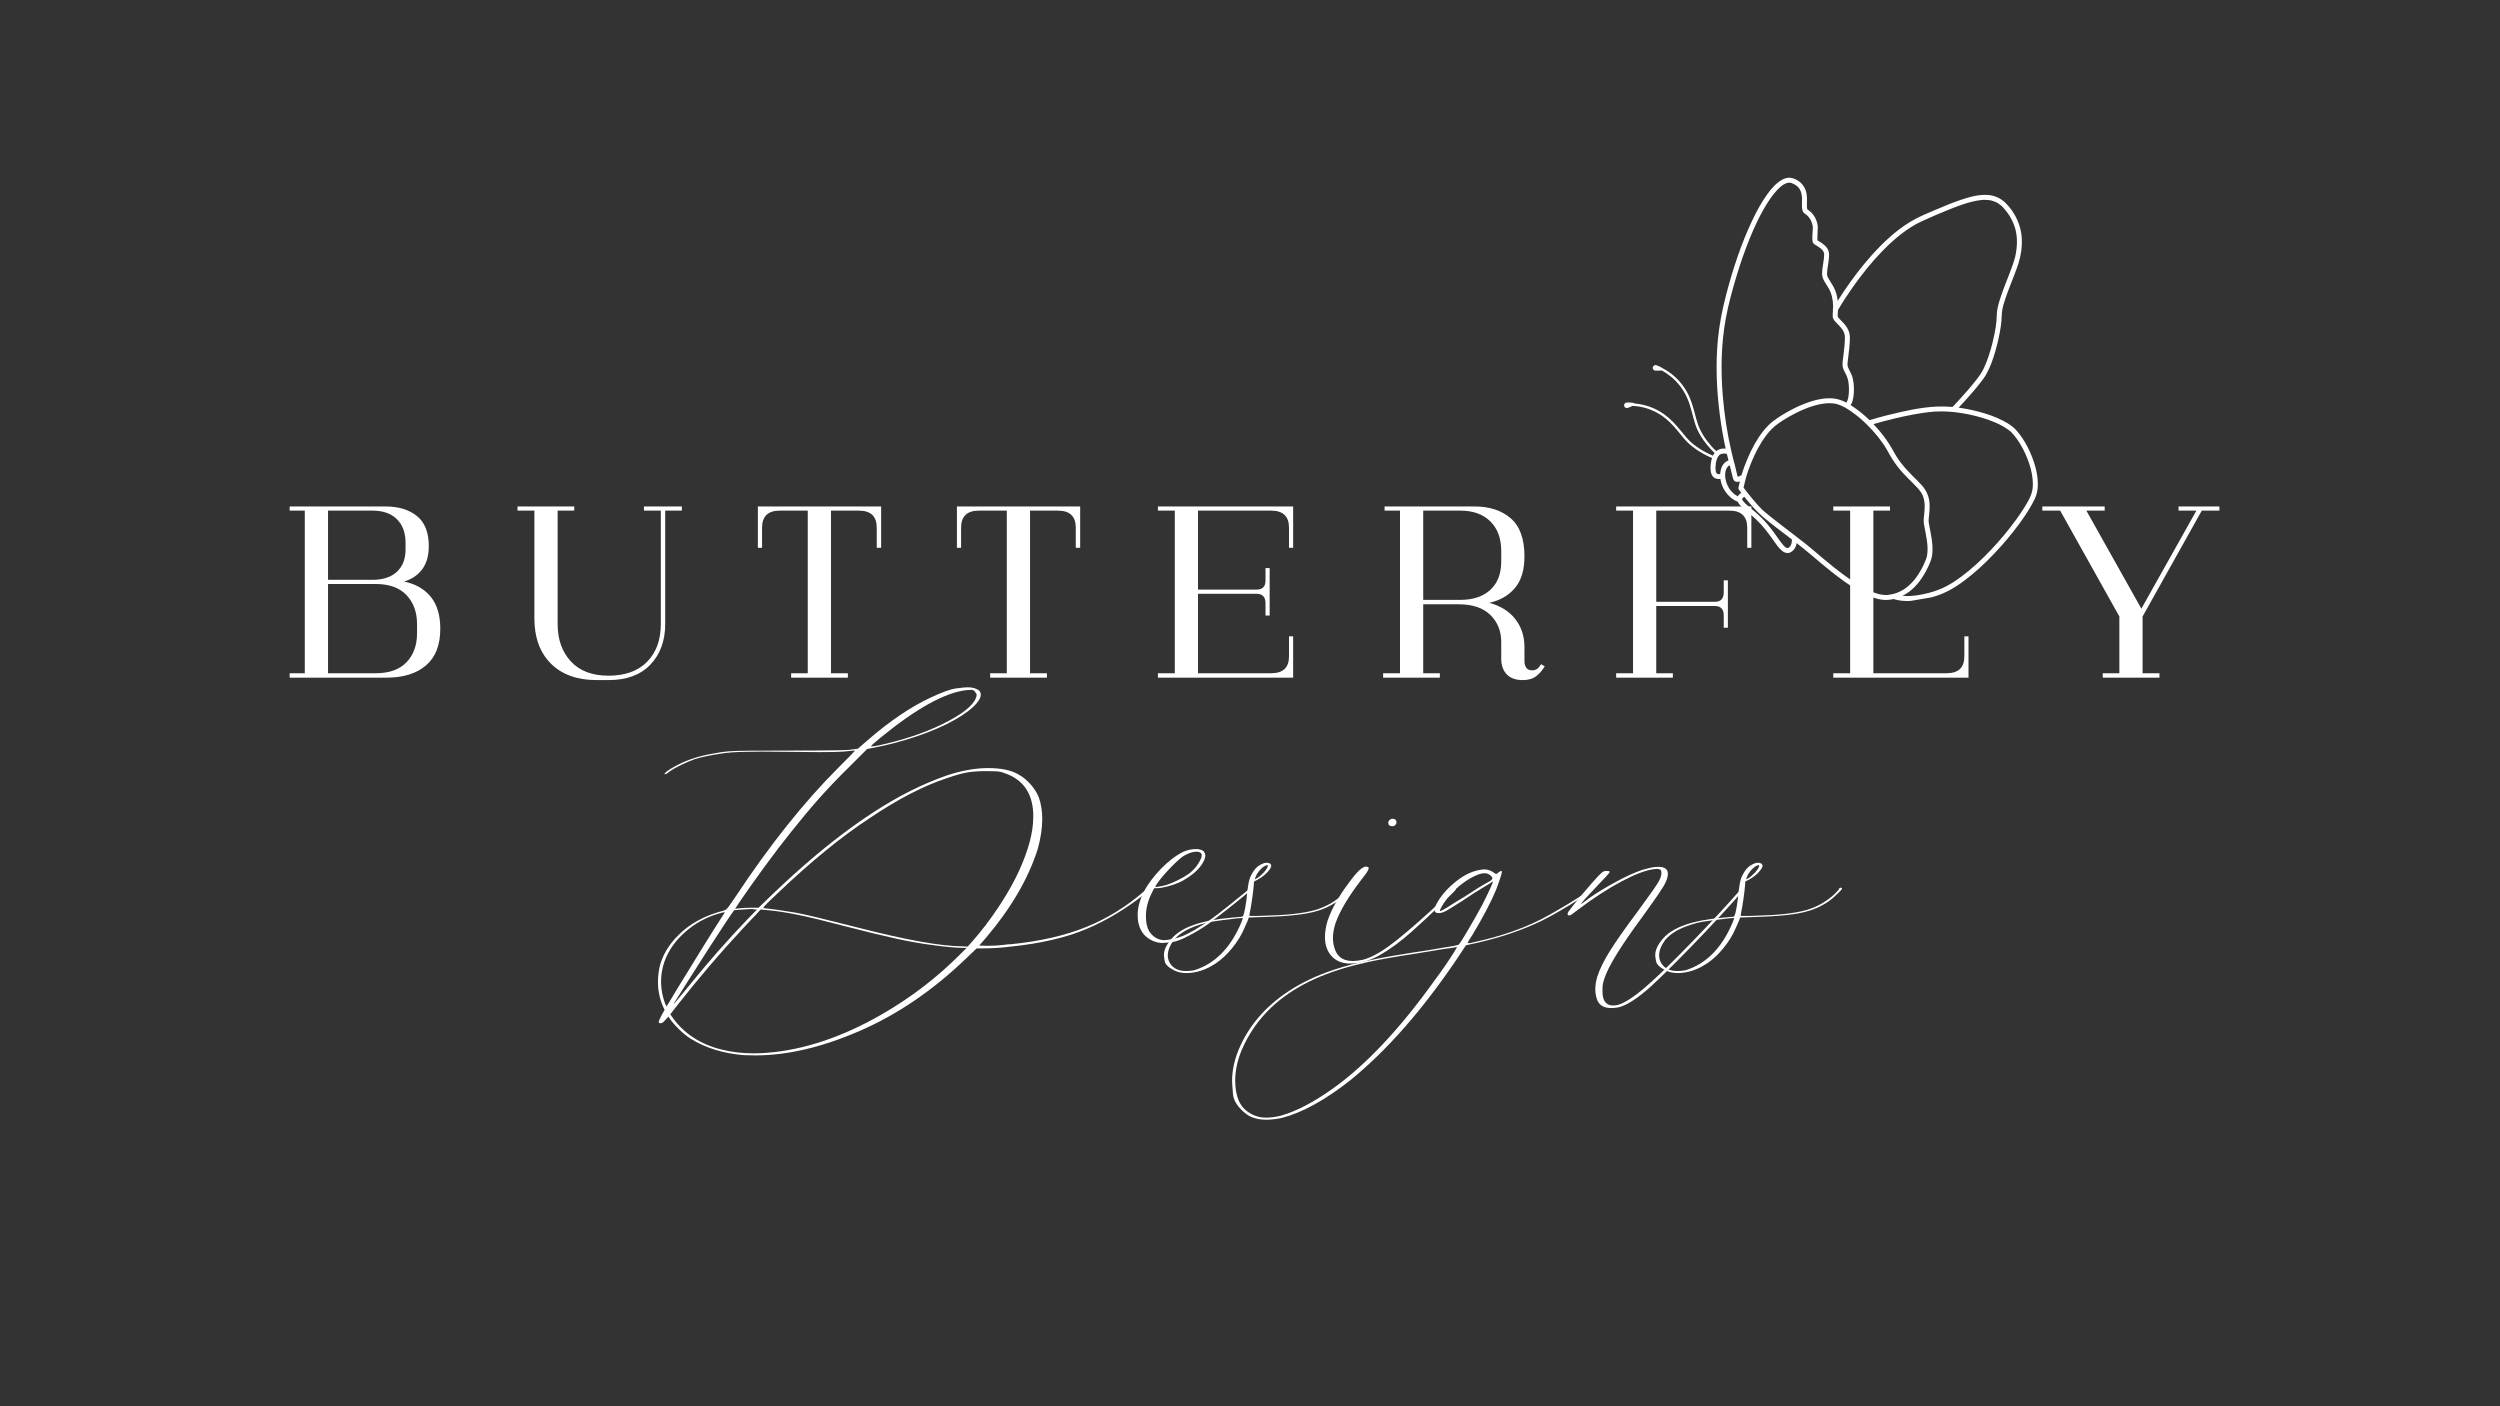 <svg version="1.2" preserveAspectRatio="xMidYMid meet" height="1080" viewBox="0 0 1440 810" zoomAndPan="magnify" width="1920" xmlns:xlink="http://www.w3.org/1999/xlink" xmlns="http://www.w3.org/2000/svg"><rect x="0" y="0" width="1440" height="810" fill="#333333" stroke="none"/><defs><clipPath id="8520fe7421"><path d="M 0.52 199 L 1154.441 199 L 1154.441 341 L 0.52 341 Z M 0.52 199"></path></clipPath><clipPath id="6cf91b5737"><rect height="142" y="0" width="1155" x="0"></rect></clipPath><clipPath id="06c53a47a3"><path d="M 216 273 L 904 273 L 904 591.281 L 216 591.281 Z M 216 273"></path></clipPath><clipPath id="a100e4f7fa"><rect height="319" y="0" width="688" x="0"></rect></clipPath><clipPath id="d9a1105410"><path d="M 755 0.879 L 1037 0.879 L 1037 291 L 755 291 Z M 755 0.879"></path></clipPath><clipPath id="237237470d"><path d="M 755.402 41.625 L 994.578 0.93 L 1036.883 249.559 L 797.707 290.254 Z M 755.402 41.625"></path></clipPath><clipPath id="792cb40731"><path d="M 19 22 L 258 22 L 258 267 L 19 267 Z M 19 22"></path></clipPath><clipPath id="317269261c"><path d="M 0.402 41.625 L 239.578 0.93 L 281.883 249.559 L 42.707 290.254 Z M 0.402 41.625"></path></clipPath><clipPath id="9b139f1bb3"><path d="M 239.164 1 L -0.012 41.695 L 42.293 290.324 L 281.469 249.629 Z M 239.164 1"></path></clipPath><clipPath id="2c84e1c77b"><path d="M 239.176 1.074 L 0.422 41.699 L 42.766 290.574 L 281.523 249.949 Z M 239.176 1.074"></path></clipPath><clipPath id="7bf230434e"><rect height="291" y="0" width="282" x="0"></rect></clipPath><clipPath id="5255da010d"><rect height="592" y="0" width="1155" x="0"></rect></clipPath></defs><g id="78d80a3a02"><g transform="matrix(1,0,0,1,161,80)"><g clip-path="url(#5255da010d)"><g clip-path="url(#8520fe7421)" clip-rule="nonzero"><g transform="matrix(1,0,0,1,0,199)"><g clip-path="url(#6cf91b5737)" id="2561ba1ccb"><g style="fill:#ffffff;fill-opacity:1;"><g transform="translate(0.621, 111.323)"><path d="M 5.219 0 L 5.219 -2.531 L 13.938 -2.531 L 13.938 -96.203 L 5.219 -96.203 L 5.219 -98.594 L 60.422 -98.594 C 67.941 -98.594 73.977 -96.758 78.531 -93.094 C 83.082 -89.438 85.359 -83.664 85.359 -75.781 C 85.359 -70.238 84.086 -65.773 81.547 -62.391 C 79.016 -59.016 75.547 -56.672 71.141 -55.359 C 77.805 -53.953 82.945 -50.992 86.562 -46.484 C 90.176 -41.973 91.984 -35.867 91.984 -28.172 C 91.984 -18.773 89.234 -11.727 83.734 -7.031 C 78.242 -2.344 70.711 0 61.141 0 Z M 27.328 -2.531 L 54.656 -2.531 C 62.539 -2.531 68.5 -4.645 72.531 -8.875 C 76.57 -13.102 78.594 -18.645 78.594 -25.5 L 78.594 -30.844 C 78.594 -37.695 76.57 -43.258 72.531 -47.531 C 68.5 -51.812 62.539 -53.953 54.656 -53.953 L 27.328 -53.953 Z M 27.328 -56.344 L 52.969 -56.344 C 58.977 -56.344 63.648 -57.891 66.984 -60.984 C 70.316 -64.086 71.984 -68.363 71.984 -73.812 L 71.984 -77.609 C 71.984 -83.43 70.316 -87.984 66.984 -91.266 C 63.648 -94.555 58.977 -96.203 52.969 -96.203 L 27.328 -96.203 Z M 27.328 -56.344" style="stroke:none"></path></g></g><g style="fill:#ffffff;fill-opacity:1;"><g transform="translate(133.011, 111.323)"><path d="M 49.719 1.406 C 38.445 1.406 29.641 -1.758 23.297 -8.094 C 16.961 -14.438 13.797 -23.102 13.797 -34.094 L 13.797 -96.203 L 4.078 -96.203 L 4.078 -98.594 L 36.766 -98.594 L 36.766 -96.203 L 27.188 -96.203 L 27.188 -30.844 C 27.188 -22.02 29.723 -14.859 34.797 -9.359 C 39.867 -3.867 47.098 -1.125 56.484 -1.125 C 66.066 -1.125 73.484 -3.801 78.734 -9.156 C 83.992 -14.508 86.625 -21.785 86.625 -30.984 L 86.625 -96.203 L 76.906 -96.203 L 76.906 -98.594 L 98.75 -98.594 L 98.75 -96.203 L 89.156 -96.203 L 89.156 -30.984 C 89.156 -21.316 86.316 -13.5 80.641 -7.531 C 74.961 -1.57 66.91 1.406 56.484 1.406 Z M 49.719 1.406" style="stroke:none"></path></g></g><g style="fill:#ffffff;fill-opacity:1;"><g transform="translate(271.457, 111.323)"><path d="M 4.078 -74.797 L 4.078 -98.594 L 75.078 -98.594 L 75.078 -74.797 L 72.547 -74.797 L 72.547 -86.344 C 72.547 -92.914 69.117 -96.203 62.266 -96.203 L 46.203 -96.203 L 46.203 -2.531 L 55.922 -2.531 L 55.922 0 L 23.234 0 L 23.234 -2.531 L 32.812 -2.531 L 32.812 -96.203 L 16.766 -96.203 C 9.91 -96.203 6.484 -92.914 6.484 -86.344 L 6.484 -74.797 Z M 4.078 -74.797" style="stroke:none"></path></g></g><g style="fill:#ffffff;fill-opacity:1;"><g transform="translate(386.102, 111.323)"><path d="M 4.078 -74.797 L 4.078 -98.594 L 75.078 -98.594 L 75.078 -74.797 L 72.547 -74.797 L 72.547 -86.344 C 72.547 -92.914 69.117 -96.203 62.266 -96.203 L 46.203 -96.203 L 46.203 -2.531 L 55.922 -2.531 L 55.922 0 L 23.234 0 L 23.234 -2.531 L 32.812 -2.531 L 32.812 -96.203 L 16.766 -96.203 C 9.91 -96.203 6.484 -92.914 6.484 -86.344 L 6.484 -74.797 Z M 4.078 -74.797" style="stroke:none"></path></g></g><g style="fill:#ffffff;fill-opacity:1;"><g transform="translate(500.747, 111.323)"><path d="M 80.719 -86.344 C 80.719 -92.914 77.285 -96.203 70.422 -96.203 L 28.312 -96.203 L 28.312 -50.703 L 61.984 -50.703 C 65.453 -50.703 67.188 -52.441 67.188 -55.922 L 67.188 -63.109 L 69.578 -63.109 L 69.578 -35.781 L 67.188 -35.781 L 67.188 -42.828 C 67.188 -46.484 65.453 -48.312 61.984 -48.312 L 28.312 -48.312 L 28.312 -2.531 L 70.422 -2.531 C 77.285 -2.531 80.719 -5.77 80.719 -12.25 L 80.719 -23.812 L 83.109 -23.812 L 83.109 0 L 5.219 0 L 5.219 -2.531 L 14.938 -2.531 L 14.938 -96.203 L 5.219 -96.203 L 5.219 -98.594 L 83.109 -98.594 L 83.109 -74.797 L 80.719 -74.797 Z M 80.719 -86.344" style="stroke:none"></path></g></g><g style="fill:#ffffff;fill-opacity:1;"><g transform="translate(630.461, 111.323)"><path d="M 5.219 0 L 5.219 -2.531 L 14.938 -2.531 L 14.938 -96.203 L 6.062 -96.203 L 6.062 -98.594 L 57.891 -98.594 C 66.535 -98.594 73.484 -96.316 78.734 -91.766 C 83.992 -87.211 86.625 -79.91 86.625 -69.859 C 86.625 -61.973 84.77 -55.867 81.062 -51.547 C 77.352 -47.234 72.445 -44.422 66.344 -43.109 C 72.914 -41.316 77.938 -38.164 81.406 -33.656 C 84.883 -29.156 86.625 -23.805 86.625 -17.609 L 86.625 -9.438 C 86.625 -7.938 86.973 -6.691 87.672 -5.703 C 88.379 -4.711 89.488 -4.219 91 -4.219 C 92.219 -4.219 93.203 -4.5 93.953 -5.062 C 94.703 -5.633 95.453 -6.531 96.203 -7.75 L 98.312 -6.484 C 96.719 -3.941 94.984 -1.988 93.109 -0.625 C 91.234 0.727 88.742 1.406 85.641 1.406 C 81.598 1.406 78.52 0.301 76.406 -1.906 C 74.301 -4.113 73.25 -7.094 73.25 -10.844 L 73.25 -20.562 C 73.25 -26.852 71.156 -32.039 66.969 -36.125 C 62.789 -40.207 56.711 -42.25 48.734 -42.25 L 28.312 -42.25 L 28.312 -2.531 L 37.891 -2.531 L 37.891 0 Z M 28.312 -44.797 L 49.719 -44.797 C 57.039 -44.797 62.789 -46.719 66.969 -50.562 C 71.156 -54.414 73.25 -59.863 73.25 -66.906 L 73.25 -72.969 C 73.25 -80.195 71.156 -85.875 66.969 -90 C 62.789 -94.133 57.039 -96.203 49.719 -96.203 L 28.312 -96.203 Z M 28.312 -44.797" style="stroke:none"></path></g></g><g style="fill:#ffffff;fill-opacity:1;"><g transform="translate(764.681, 111.323)"><path d="M 80.719 -86.344 C 80.719 -92.914 77.285 -96.203 70.422 -96.203 L 28.312 -96.203 L 28.312 -43.672 L 61.984 -43.672 C 65.453 -43.672 67.188 -45.453 67.188 -49.016 L 67.188 -56.062 L 69.578 -56.062 L 69.578 -28.734 L 67.188 -28.734 L 67.188 -35.922 C 67.188 -39.484 65.453 -41.266 61.984 -41.266 L 28.312 -41.266 L 28.312 -2.531 L 37.891 -2.531 L 37.891 0 L 5.219 0 L 5.219 -2.531 L 14.938 -2.531 L 14.938 -96.203 L 5.219 -96.203 L 5.219 -98.594 L 83.109 -98.594 L 83.109 -74.797 L 80.719 -74.797 Z M 80.719 -86.344" style="stroke:none"></path></g></g><g style="fill:#ffffff;fill-opacity:1;"><g transform="translate(889.748, 111.323)"><path d="M 5.219 0 L 5.219 -2.531 L 14.938 -2.531 L 14.938 -96.203 L 5.219 -96.203 L 5.219 -98.594 L 37.891 -98.594 L 37.891 -96.203 L 28.312 -96.203 L 28.312 -2.531 L 70.422 -2.531 C 77.285 -2.531 80.719 -5.77 80.719 -12.25 L 80.719 -23.812 L 83.109 -23.812 L 83.109 0 Z M 5.219 0" style="stroke:none"></path></g></g><g style="fill:#ffffff;fill-opacity:1;"><g transform="translate(1014.815, 111.323)"><path d="M 35.359 0 L 35.359 -2.531 L 44.938 -2.531 L 44.938 -35.219 L 10.844 -96.203 L 0.562 -96.203 L 0.562 -98.594 L 36.484 -98.594 L 36.484 -96.203 L 25.922 -96.203 L 57.609 -39.719 L 89.312 -96.203 L 79.016 -96.203 L 79.016 -98.594 L 102.547 -98.594 L 102.547 -96.203 L 92.406 -96.203 L 58.312 -35.219 L 58.312 -2.531 L 68.031 -2.531 L 68.031 0 Z M 35.359 0" style="stroke:none"></path></g></g></g></g></g><g clip-path="url(#06c53a47a3)" clip-rule="nonzero"><g transform="matrix(1,0,0,1,216,273)"><g clip-path="url(#a100e4f7fa)" id="f1dd075053"><g style="fill:#ffffff;fill-opacity:1;"><g transform="translate(5.684, 255.205)"><path d="M 45.641 -0.438 C 33.879 -1.426 23.703 -4.586 15.109 -9.922 C 12.941 -11.305 10.719 -13.109 8.438 -15.328 C 6.164 -17.555 4.344 -19.66 2.969 -21.641 L 2.375 -22.672 L 0.594 -20.75 C 0 -20.051 -0.492 -19.551 -0.891 -19.25 C -1.285 -18.957 -1.727 -18.812 -2.219 -18.812 C -2.914 -18.812 -3.266 -19.062 -3.266 -19.562 L -3.266 -19.703 C -3.16 -20.297 -2.613 -21.531 -1.625 -23.406 L 0.141 -26.516 L -0.594 -28 C -2.664 -32.645 -3.703 -37.488 -3.703 -42.531 C -3.703 -45.289 -3.406 -48.156 -2.812 -51.125 C -1.133 -57.938 2.469 -64.055 8 -69.484 C 14.613 -76.203 23.359 -80.945 34.234 -83.719 C 34.617 -83.812 34.957 -83.957 35.25 -84.156 C 35.551 -84.352 35.926 -84.695 36.375 -85.188 C 36.82 -85.688 37.391 -86.453 38.078 -87.484 C 38.766 -88.523 39.703 -89.883 40.891 -91.562 C 60.547 -121.301 80.301 -146.098 100.156 -165.953 C 103.02 -168.816 105.344 -171.16 107.125 -172.984 C 108.906 -174.816 109.797 -175.832 109.797 -176.031 C 109.598 -175.926 108.852 -175.82 107.562 -175.719 C 106.281 -175.625 104.754 -175.477 102.984 -175.281 C 100.805 -175.082 96.16 -174.984 89.047 -174.984 C 84.305 -174.984 78.477 -175.035 71.562 -175.141 C 65.633 -175.234 60.5 -175.281 56.156 -175.281 C 51.906 -175.281 48.445 -175.234 45.781 -175.141 C 40.445 -175.035 36.004 -174.688 32.453 -174.094 C 29.785 -173.695 27.117 -173.227 24.453 -172.688 C 21.785 -172.145 19.508 -171.578 17.625 -170.984 C 15.156 -170.098 12.488 -168.961 9.625 -167.578 C 6.758 -166.191 4.586 -164.957 3.109 -163.875 C 2.023 -162.988 1.285 -162.492 0.891 -162.391 C 0.492 -162.297 0.242 -162.25 0.141 -162.25 L 0 -162.25 C 0 -162.344 0.098 -162.539 0.297 -162.844 C 0.785 -163.438 1.77 -164.203 3.25 -165.141 C 4.738 -166.078 6.273 -166.941 7.859 -167.734 C 13.785 -170.797 20.75 -172.969 28.75 -174.25 C 31.613 -174.844 34.328 -175.238 36.891 -175.438 C 39.461 -175.633 43.344 -175.754 48.531 -175.797 C 53.719 -175.848 61.594 -175.875 72.156 -175.875 C 95.469 -175.875 107.32 -176.07 107.719 -176.469 L 111.422 -176.922 L 117.047 -181.812 C 129.797 -192.875 141.898 -201.07 153.359 -206.406 C 159.879 -209.469 164.742 -211.219 167.953 -211.656 C 171.16 -212.102 173.359 -212.328 174.547 -212.328 C 177.504 -212.328 179.773 -211.688 181.359 -210.406 C 181.953 -209.707 182.25 -208.914 182.25 -208.031 C 182.25 -206.645 181.457 -205.016 179.875 -203.141 C 177.312 -200.078 173.066 -196.867 167.141 -193.516 C 161.211 -190.148 153.973 -187.008 145.422 -184.094 C 136.879 -181.188 128.562 -178.992 120.469 -177.516 L 116.766 -176.766 L 106.391 -166.391 C 99.867 -159.973 94.086 -153.922 89.047 -148.234 C 84.016 -142.555 78.633 -136.113 72.906 -128.906 C 68.062 -122.883 62.973 -116.219 57.641 -108.906 C 52.305 -101.594 47.516 -94.828 43.266 -88.609 L 40.75 -84.75 L 43.266 -85.047 C 43.953 -85.148 44.938 -85.223 46.219 -85.266 C 47.508 -85.316 48.75 -85.344 49.938 -85.344 L 54.234 -85.344 L 62.375 -93.203 C 95.07 -124.516 124.906 -145.898 151.875 -157.359 C 155.82 -159.035 159.523 -160.469 162.984 -161.656 C 171.484 -164.414 179.289 -165.797 186.406 -165.797 C 193.812 -165.797 199.586 -164.613 203.734 -162.25 C 206.305 -160.863 208.676 -158.957 210.844 -156.531 C 213.02 -154.113 214.648 -151.523 215.734 -148.766 C 217.016 -145.004 217.656 -140.906 217.656 -136.469 C 217.656 -131.133 216.77 -125.305 215 -118.984 C 209.469 -101.797 199.488 -84.754 185.062 -67.859 L 181.359 -63.562 C 182.941 -63.469 184.473 -63.422 185.953 -63.422 C 190.098 -63.422 194.195 -63.719 198.25 -64.312 L 199.438 -64.312 C 216.227 -65.988 230.723 -69.297 242.922 -74.234 C 255.117 -79.172 266.305 -86.086 276.484 -94.984 C 277.078 -95.473 277.672 -95.863 278.266 -96.156 C 278.859 -96.457 279.352 -96.609 279.75 -96.609 C 279.945 -96.609 280.047 -96.555 280.047 -96.453 C 280.047 -96.359 279.992 -96.211 279.891 -96.016 C 279.691 -95.711 279.051 -95.117 277.969 -94.234 C 266.406 -85.047 254.75 -77.984 243 -73.047 C 231.25 -68.109 216.773 -64.75 199.578 -62.969 C 194.242 -62.281 188.863 -61.938 183.438 -61.938 L 179.875 -61.938 L 173.5 -55.859 C 154.438 -37.586 134.086 -23.758 112.453 -14.375 C 90.828 -4.988 70.875 -0.297 52.594 -0.297 C 50.227 -0.297 47.91 -0.344 45.641 -0.438 Z M 127.281 -179.734 C 141.406 -183.086 153.578 -187.504 163.797 -192.984 C 174.023 -198.473 179.383 -203.441 179.875 -207.891 C 179.875 -208.18 179.773 -208.5 179.578 -208.844 C 179.379 -209.188 179.133 -209.508 178.844 -209.812 C 178.539 -210.207 178.242 -210.477 177.953 -210.625 C 177.66 -210.77 177.266 -210.844 176.766 -210.844 C 176.172 -210.844 175.281 -210.797 174.094 -210.703 C 161.656 -209.316 145.113 -200.176 124.469 -183.281 C 123.176 -182.195 122.035 -181.234 121.047 -180.391 C 120.066 -179.555 119.477 -178.988 119.281 -178.688 C 119.082 -178.488 118.984 -178.344 118.984 -178.25 L 119.281 -178.25 C 119.57 -178.25 119.969 -178.297 120.469 -178.391 C 121.062 -178.391 122 -178.535 123.281 -178.828 C 124.562 -179.129 125.895 -179.43 127.281 -179.734 Z M 177.359 -65.938 C 182.598 -71.863 187.66 -78.504 192.547 -85.859 C 197.43 -93.223 201.359 -100.164 204.328 -106.688 C 209.754 -118.633 212.469 -128.906 212.469 -137.5 L 212.469 -139.578 C 211.977 -151.523 206.5 -159.281 196.031 -162.844 C 195.039 -163.238 194.176 -163.508 193.438 -163.656 C 192.695 -163.801 191.758 -163.898 190.625 -163.953 C 189.488 -164.004 187.688 -164.031 185.219 -164.031 C 180.969 -164.031 177.383 -163.781 174.469 -163.281 C 171.551 -162.789 167.676 -161.707 162.844 -160.031 C 149.508 -155.676 134.691 -148.02 118.391 -137.062 C 102.086 -126.395 84.406 -111.973 65.344 -93.797 C 63.562 -92.109 62.102 -90.723 60.969 -89.641 C 59.832 -88.555 58.969 -87.691 58.375 -87.047 C 57.781 -86.41 57.41 -85.992 57.266 -85.797 C 57.117 -85.598 57.047 -85.445 57.047 -85.344 L 57.047 -85.203 C 57.141 -85.098 57.336 -85.047 57.641 -85.047 C 59.805 -84.848 62.617 -84.5 66.078 -84 C 69.535 -83.508 72.695 -83.02 75.562 -82.531 C 78.727 -81.938 82.879 -81.02 88.016 -79.781 C 93.148 -78.551 101.348 -76.504 112.609 -73.641 C 139.578 -66.723 159.234 -63.219 171.578 -63.125 L 174.688 -62.969 Z M 12.891 -38.828 C 24.941 -53.734 36.547 -66.969 47.703 -78.531 L 53.344 -84.312 L 51.422 -84.453 C 50.922 -84.555 50.328 -84.609 49.641 -84.609 C 49.047 -84.609 48.305 -84.555 47.422 -84.453 C 45.836 -84.359 44.301 -84.258 42.812 -84.156 C 41.332 -84.062 40.445 -83.961 40.156 -83.859 C 39.852 -83.566 38.316 -81.344 35.547 -77.188 C 32.785 -73.039 29.477 -67.977 25.625 -62 C 21.781 -56.031 18.031 -50.156 14.375 -44.375 C 10.719 -38.594 7.801 -33.973 5.625 -30.516 C 5.426 -30.223 5.328 -30.031 5.328 -29.938 C 5.523 -29.938 8.047 -32.898 12.891 -38.828 Z M 7.406 -38.672 C 10.969 -44.504 15.391 -51.691 20.672 -60.234 C 25.953 -68.773 29.879 -75.02 32.453 -78.969 C 33.141 -79.957 33.703 -80.82 34.141 -81.562 C 34.586 -82.301 34.812 -82.723 34.812 -82.828 C 34.719 -82.828 34.32 -82.75 33.625 -82.594 C 32.938 -82.445 32.098 -82.227 31.109 -81.938 C 23.805 -79.758 17.363 -76.176 11.781 -71.188 C 6.195 -66.207 2.27 -60.555 0 -54.234 C -1.281 -50.379 -1.922 -46.578 -1.922 -42.828 C -1.922 -38.578 -1.133 -34.328 0.438 -30.078 C 0.633 -29.586 0.832 -29.191 1.031 -28.891 L 1.188 -28.453 C 1.281 -28.547 1.922 -29.555 3.109 -31.484 C 4.297 -33.41 5.727 -35.805 7.406 -38.672 Z M 58.969 -1.781 C 80.406 -3.457 102.535 -10.863 125.359 -24 C 142.148 -33.688 157.258 -45.297 170.688 -58.828 L 174.094 -62.234 L 171.734 -62.234 C 169.953 -62.234 167.477 -62.379 164.312 -62.672 C 161.156 -62.973 158.195 -63.32 155.438 -63.719 C 148.914 -64.508 141.773 -65.742 134.016 -67.422 C 126.266 -69.098 115.922 -71.613 102.984 -74.969 C 92.117 -77.832 83.547 -79.906 77.266 -81.188 C 70.992 -82.477 65.391 -83.367 60.453 -83.859 L 55.422 -84.312 L 52.453 -81.047 C 51.66 -80.254 50.57 -79.117 49.188 -77.641 C 47.812 -76.16 46.379 -74.629 44.891 -73.047 C 44.492 -72.648 44.098 -72.207 43.703 -71.719 C 32.441 -59.664 20.641 -45.836 8.297 -30.234 L 3.406 -24 L 4.297 -22.672 C 11.016 -12.992 20.695 -6.625 33.344 -3.562 C 39.07 -2.176 45.047 -1.484 51.266 -1.484 C 53.836 -1.484 56.406 -1.582 58.969 -1.781 Z M 58.969 -1.781" style="stroke:none"></path></g></g><g style="fill:#ffffff;fill-opacity:1;"><g transform="translate(282.013, 255.205)"><path d="M 0 -69.781 C -2.469 -72.75 -3.703 -76.406 -3.703 -80.75 L -3.703 -82.531 C -3.305 -87.77 -1.379 -93.055 2.078 -98.391 C 5.141 -102.93 8.691 -107.031 12.734 -110.688 C 16.785 -114.344 20.492 -116.812 23.859 -118.094 C 25.828 -118.781 27.754 -119.125 29.641 -119.125 L 30.812 -119.125 C 32.988 -118.832 34.273 -118.238 34.672 -117.344 C 35.066 -116.457 35.266 -115.816 35.266 -115.422 C 35.266 -113.941 34.473 -112.066 32.891 -109.797 C 31.211 -107.422 28.844 -105.195 25.781 -103.125 C 24.789 -102.438 23.727 -101.77 22.594 -101.125 C 21.457 -100.477 20.492 -100.008 19.703 -99.719 C 17.93 -98.926 15.785 -98.207 13.266 -97.562 C 10.742 -96.926 8.844 -96.609 7.562 -96.609 L 5.781 -96.609 L 4.297 -93.641 C 2.117 -89.191 1.031 -84.797 1.031 -80.453 C 1.031 -76.797 1.676 -73.883 2.969 -71.719 C 5.238 -68.352 8.203 -66.672 11.859 -66.672 C 12.348 -66.672 12.836 -66.723 13.328 -66.828 C 17.578 -67.316 21.484 -68.5 25.047 -70.375 C 30.18 -72.945 36.055 -76.754 42.672 -81.797 C 44.348 -83.078 46.691 -84.926 49.703 -87.344 C 52.723 -89.77 55.863 -92.316 59.125 -94.984 C 59.613 -95.473 60.156 -95.863 60.75 -96.156 C 61.344 -96.457 61.785 -96.656 62.078 -96.75 L 62.531 -96.75 C 62.531 -96.656 62.477 -96.555 62.375 -96.453 C 62.281 -96.16 61.738 -95.617 60.75 -94.828 C 56.102 -90.973 51.582 -87.316 47.188 -83.859 C 42.789 -80.398 39.457 -77.832 37.188 -76.156 C 33.039 -73.289 29.289 -71.02 25.938 -69.344 C 21.781 -67.07 18.367 -65.785 15.703 -65.484 C 13.035 -65.191 11.406 -65.047 10.812 -65.047 C 6.758 -65.047 3.156 -66.625 0 -69.781 Z M 12.594 -98.391 C 14.57 -98.984 16.844 -99.922 19.406 -101.203 C 21.977 -102.484 24.156 -103.766 25.938 -105.047 C 28.207 -106.828 29.93 -108.707 31.109 -110.688 C 32.492 -112.758 33.188 -114.391 33.188 -115.578 C 33.188 -115.973 33.086 -116.316 32.891 -116.609 C 32.297 -117.297 31.41 -117.641 30.234 -117.641 C 29.734 -117.641 29.188 -117.594 28.594 -117.5 C 26.52 -117.102 24.395 -116.211 22.219 -114.828 C 19.852 -113.055 17.039 -110.414 13.781 -106.906 C 10.52 -103.395 8.195 -100.504 6.812 -98.234 L 6.375 -97.203 L 8.297 -97.5 C 8.891 -97.594 9.582 -97.711 10.375 -97.859 C 11.164 -98.016 11.906 -98.191 12.594 -98.391 Z M 12.594 -98.391" style="stroke:none"></path></g></g><g style="fill:#ffffff;fill-opacity:1;"><g transform="translate(340.835, 255.205)"><path d="M -42.828 -67.719 C -37.191 -74.133 -25.977 -78.082 -9.188 -79.562 C -7.406 -79.758 -5.875 -79.906 -4.594 -80 C -3.312 -80.102 -2.57 -80.156 -2.375 -80.156 C -1.582 -80.156 -0.742 -83.469 0.141 -90.094 C 0.535 -94.332 0.93 -97.461 1.328 -99.484 C 1.723 -101.516 2.27 -103.125 2.969 -104.312 C 4.25 -106.883 5.754 -108.688 7.484 -109.719 C 9.211 -110.758 10.617 -111.281 11.703 -111.281 C 12.398 -111.281 13.039 -111.129 13.625 -110.828 C 14.125 -110.535 14.375 -110.094 14.375 -109.5 C 14.375 -108.801 13.926 -107.91 13.031 -106.828 C 11.551 -104.859 9.379 -103.082 6.516 -101.5 L 5.031 -100.75 L 4.438 -100.312 C 4.438 -99.227 4.266 -97.254 3.922 -94.391 C 3.578 -91.523 3.18 -88.781 2.734 -86.156 C 2.297 -83.539 1.977 -81.836 1.781 -81.047 L 1.781 -80.906 L 1.922 -80.75 C 2.117 -80.656 2.516 -80.609 3.109 -80.609 C 3.703 -80.609 4.594 -80.609 5.781 -80.609 C 6.969 -80.609 8.5 -80.656 10.375 -80.75 C 23.219 -81.051 32.875 -82.113 39.344 -83.938 C 45.812 -85.77 51.469 -89.004 56.312 -93.641 C 57 -94.336 57.539 -94.93 57.938 -95.422 C 58.332 -95.91 58.531 -96.207 58.531 -96.312 C 58.531 -96.508 58.629 -96.656 58.828 -96.75 C 59.023 -96.852 59.223 -96.906 59.422 -96.906 C 59.91 -96.906 60.156 -96.754 60.156 -96.453 C 60.156 -95.961 59.316 -94.977 57.641 -93.5 C 55.961 -91.82 54.457 -90.488 53.125 -89.5 C 51.789 -88.508 50.281 -87.57 48.594 -86.688 C 44.75 -84.508 39.938 -82.926 34.156 -81.938 C 28.375 -80.945 20.395 -80.305 10.219 -80.016 L 1.484 -79.719 L 0.891 -78.078 C 0.691 -77.586 0.395 -76.895 0 -76 C -0.395 -75.113 -0.789 -74.227 -1.188 -73.344 C -2.77 -69.594 -5.066 -65.863 -8.078 -62.156 C -11.086 -58.445 -14.223 -55.508 -17.484 -53.344 C -21.43 -50.676 -25.531 -48.945 -29.781 -48.156 C -31.457 -47.852 -32.988 -47.703 -34.375 -47.703 C -37.145 -47.703 -39.566 -48.25 -41.641 -49.344 C -44.898 -51.02 -46.676 -52.77 -46.969 -54.594 C -47.27 -56.426 -47.422 -57.586 -47.422 -58.078 C -47.422 -61.047 -45.891 -64.258 -42.828 -67.719 Z M 10.078 -105.641 C 10.961 -106.629 11.578 -107.441 11.922 -108.078 C 12.273 -108.723 12.453 -109.195 12.453 -109.5 C 12.453 -109.695 12.398 -109.844 12.297 -109.938 L 12.156 -109.938 C 12.051 -109.938 11.852 -109.891 11.562 -109.797 L 10.078 -109.047 C 9.086 -108.359 8.145 -107.445 7.25 -106.312 C 6.363 -105.176 5.723 -104.066 5.328 -102.984 L 4.891 -101.641 L 6.516 -102.531 C 7.016 -102.832 7.582 -103.273 8.219 -103.859 C 8.863 -104.453 9.484 -105.047 10.078 -105.641 Z M -29.938 -49.344 C -17.977 -53.094 -8.938 -62.281 -2.812 -76.906 L -1.922 -79.422 L -5.031 -79.266 C -7.602 -78.973 -10.422 -78.629 -13.484 -78.234 C -16.547 -77.836 -18.914 -77.492 -20.594 -77.203 C -24.25 -76.504 -28.051 -75.316 -32 -73.641 C -35.957 -71.961 -39.219 -69.641 -41.781 -66.672 C -44.051 -63.516 -45.188 -60.602 -45.188 -57.938 C -45.188 -56.156 -44.691 -54.523 -43.703 -53.047 C -41.828 -50.273 -38.816 -48.891 -34.672 -48.891 C -33.191 -48.891 -31.613 -49.039 -29.938 -49.344 Z M -29.938 -49.344" style="stroke:none"></path></g></g><g style="fill:#ffffff;fill-opacity:1;"><g transform="translate(397.286, 255.205)"><path d="M 26.078 -135.875 C 26.473 -136.27 26.867 -136.488 27.266 -136.531 C 27.66 -136.582 27.906 -136.609 28 -136.609 C 28.5 -136.609 28.945 -136.461 29.344 -136.172 C 29.832 -135.867 30.078 -135.32 30.078 -134.531 C 30.078 -133.945 29.852 -133.43 29.406 -132.984 C 28.969 -132.535 28.453 -132.312 27.859 -132.312 L 27.562 -132.312 C 26.477 -132.312 25.785 -132.707 25.484 -133.5 C 25.391 -133.801 25.344 -134.098 25.344 -134.391 C 25.344 -134.879 25.586 -135.375 26.078 -135.875 Z M -9.625 -77.797 C -8.25 -81.742 -6.52 -85.492 -4.438 -89.047 C -2.363 -92.609 -0.391 -95.625 1.484 -98.094 C 4.742 -102.633 7.16 -105.594 8.734 -106.969 C 10.316 -108.352 11.555 -109.047 12.453 -109.047 C 12.742 -109.047 13.035 -109 13.328 -108.906 C 13.828 -108.801 14.078 -108.555 14.078 -108.172 C 14.078 -107.867 13.977 -107.52 13.781 -107.125 C 13.383 -106.133 12.148 -104.359 10.078 -101.797 C 2.473 -91.91 -2.562 -83.461 -5.031 -76.453 C -6.02 -73.391 -6.516 -70.523 -6.516 -67.859 C -6.516 -64.992 -5.922 -62.328 -4.734 -59.859 C -2.961 -56.398 0.242 -54.672 4.891 -54.672 C 6.473 -54.672 8.25 -54.867 10.219 -55.266 C 14.57 -56.254 19.711 -58.895 25.641 -63.188 C 31.566 -67.488 39.613 -74.281 49.781 -83.562 C 54.719 -88.113 58.473 -91.672 61.047 -94.234 C 62.523 -95.617 63.516 -96.312 64.016 -96.312 L 64.156 -96.312 C 64.258 -96.312 64.312 -96.258 64.312 -96.156 C 64.312 -95.758 63.617 -94.922 62.234 -93.641 C 60.359 -91.867 58.383 -89.941 56.312 -87.859 C 50.77 -82.43 44.863 -76.926 38.594 -71.344 C 32.32 -65.758 26.125 -61.238 20 -57.781 C 16.844 -56.102 13.781 -54.867 10.812 -54.078 C 8.145 -53.484 5.727 -53.188 3.562 -53.188 C -1.281 -53.188 -5.035 -54.77 -7.703 -57.938 C -9.973 -60.695 -11.109 -64.203 -11.109 -68.453 C -11.109 -71.223 -10.613 -74.336 -9.625 -77.797 Z M -9.625 -77.797" style="stroke:none"></path></g></g><g style="fill:#ffffff;fill-opacity:1;"><g transform="translate(457.886, 255.205)"><path d="M -121.5 -3.406 C -115.863 -16.938 -106.43 -28.098 -93.203 -36.891 C -85.598 -42.023 -76.707 -46.273 -66.531 -49.641 C -60.301 -51.711 -53.332 -53.562 -45.625 -55.188 C -37.926 -56.82 -26.473 -58.773 -11.266 -61.047 C -8.598 -61.535 -6.32 -61.926 -4.438 -62.219 C -2.562 -62.52 -1.008 -62.77 0.219 -62.969 C 1.457 -63.164 2.422 -63.336 3.109 -63.484 C 3.805 -63.641 4.328 -63.766 4.672 -63.859 C 5.016 -63.961 5.258 -64.062 5.406 -64.156 C 5.551 -64.258 5.676 -64.41 5.781 -64.609 C 6.375 -65.391 7.555 -67.258 9.328 -70.219 C 11.109 -73.188 12.91 -76.273 14.734 -79.484 C 16.566 -82.703 17.977 -85.25 18.969 -87.125 C 19.852 -88.906 20.766 -90.754 21.703 -92.672 C 22.641 -94.598 23.43 -96.301 24.078 -97.781 C 24.723 -99.27 25.047 -100.113 25.047 -100.312 L 25.047 -100.453 L 24.75 -100.312 C 24.551 -100.207 24.301 -100.055 24 -99.859 C 23.707 -99.566 23.066 -99.148 22.078 -98.609 C 21.086 -98.066 20.051 -97.445 18.969 -96.75 C 17.781 -96.062 16.07 -95 13.844 -93.562 C 11.625 -92.133 9.43 -90.68 7.266 -89.203 C 4.297 -87.328 1.973 -85.867 0.297 -84.828 C -1.379 -83.785 -2.688 -83.094 -3.625 -82.75 C -4.562 -82.406 -5.426 -82.234 -6.219 -82.234 C -7.801 -82.234 -8.594 -82.875 -8.594 -84.156 C -8.594 -85.25 -7.898 -86.93 -6.516 -89.203 C -3.953 -93.441 -0.227 -97.438 4.656 -101.188 C 9.551 -104.945 14.566 -107.023 19.703 -107.422 L 20.297 -107.422 C 22.273 -107.422 24.348 -106.582 26.516 -104.906 C 26.617 -104.801 26.719 -104.75 26.812 -104.75 C 27.008 -104.75 27.406 -105 28 -105.5 C 28.594 -105.988 29.039 -106.285 29.344 -106.391 L 29.781 -106.531 C 30.082 -106.531 30.234 -106.383 30.234 -106.094 C 30.234 -105.789 30.055 -105.047 29.703 -103.859 C 29.359 -102.68 28.914 -101.328 28.375 -99.797 C 27.832 -98.266 27.312 -96.852 26.812 -95.562 C 23.945 -88.656 19.406 -80.016 13.188 -69.641 C 12.301 -68.359 11.633 -67.32 11.188 -66.531 C 10.738 -65.738 10.516 -65.242 10.516 -65.047 L 10.516 -64.906 L 10.672 -64.906 C 10.961 -64.906 11.457 -64.953 12.156 -65.047 C 13.133 -65.242 14.414 -65.539 16 -65.938 C 29.832 -69 42.281 -73.344 53.344 -78.969 C 57.988 -81.438 63.051 -84.328 68.531 -87.641 C 74.008 -90.953 77.883 -93.5 80.156 -95.281 C 81.344 -96.164 82.035 -96.609 82.234 -96.609 L 82.828 -96.609 C 82.828 -96.504 82.727 -96.305 82.531 -96.016 C 82.238 -95.523 81.695 -94.984 80.906 -94.391 C 80.707 -94.285 80.359 -94.062 79.859 -93.719 C 79.367 -93.375 78.875 -93.023 78.375 -92.672 C 77.883 -92.328 77.441 -92.055 77.047 -91.859 C 72.797 -88.992 67.953 -86.004 62.516 -82.891 C 57.086 -79.785 52.547 -77.441 48.891 -75.859 C 38.816 -71.422 27.906 -67.863 16.156 -65.188 L 9.484 -63.719 L 4.297 -55.859 C -15.66 -26.328 -36.156 -3.016 -57.188 14.078 C -71.613 25.43 -84.703 32.641 -96.453 35.703 C -99.711 36.398 -102.727 36.75 -105.5 36.75 C -110.332 36.75 -114.234 35.613 -117.203 33.344 C -121.848 29.688 -124.344 25.906 -124.688 22 C -125.031 18.102 -125.203 15.562 -125.203 14.375 C -125.203 8.645 -123.969 2.719 -121.5 -3.406 Z M -1.328 -85.5 C -0.348 -86.188 1.078 -87.098 2.953 -88.234 C 4.836 -89.367 6.672 -90.477 8.453 -91.562 C 14.566 -95.613 19.305 -98.531 22.672 -100.312 C 23.555 -100.801 24.125 -101.219 24.375 -101.562 C 24.625 -101.914 24.75 -102.191 24.75 -102.391 C 24.75 -102.785 24.352 -103.328 23.562 -104.016 C 22.57 -104.805 21.535 -105.203 20.453 -105.203 L 20.156 -105.203 C 18.969 -105.203 17.734 -104.953 16.453 -104.453 C 10.723 -102.18 5.094 -98.035 -0.438 -92.016 C -1.332 -90.828 -2.195 -89.594 -3.031 -88.312 C -3.875 -87.031 -4.492 -85.992 -4.891 -85.203 C -5.285 -84.41 -5.484 -83.914 -5.484 -83.719 C -5.484 -83.52 -5.383 -83.422 -5.188 -83.422 C -5.082 -83.422 -4.66 -83.617 -3.922 -84.016 C -3.18 -84.41 -2.316 -84.906 -1.328 -85.5 Z M -96.906 34.375 C -88.008 31.801 -78.031 26.566 -66.969 18.672 C -47.812 4.941 -28.254 -15.898 -8.297 -43.859 C -6.223 -46.617 -4.223 -49.406 -2.297 -52.219 C -0.367 -55.039 1.207 -57.438 2.438 -59.406 C 3.676 -61.383 4.297 -62.426 4.297 -62.531 C 4.297 -62.625 4.195 -62.672 4 -62.672 C 3.801 -62.672 3.504 -62.625 3.109 -62.531 C 2.422 -62.426 1.582 -62.273 0.594 -62.078 C -0.488 -61.984 -2.734 -61.664 -6.141 -61.125 C -9.555 -60.582 -13.289 -59.961 -17.344 -59.266 C -25.738 -57.984 -32.648 -56.848 -38.078 -55.859 C -43.516 -54.867 -48.305 -53.832 -52.453 -52.75 C -73.785 -47.613 -90.477 -39.363 -102.531 -28 C -110.238 -20.695 -116.066 -12.203 -120.016 -2.516 C -122.285 3.211 -123.422 8.891 -123.422 14.516 C -123.422 15.41 -123.375 16.301 -123.281 17.188 C -122.781 23.707 -120.801 28.398 -117.344 31.266 C -113.895 34.129 -109.992 35.562 -105.641 35.562 C -102.973 35.562 -100.062 35.164 -96.906 34.375 Z M -96.906 34.375" style="stroke:none"></path></g></g><g style="fill:#ffffff;fill-opacity:1;"><g transform="translate(536.266, 255.205)"><path d="M 6.812 -45.781 C 8.195 -50.031 10.594 -54.895 14 -60.375 C 17.406 -65.863 22.766 -73.492 30.078 -83.266 C 33.93 -88.504 36.844 -92.531 38.812 -95.344 C 40.789 -98.164 42.098 -100.266 42.734 -101.641 C 43.379 -103.023 43.703 -104.258 43.703 -105.344 C 43.703 -106.438 43.457 -107.102 42.969 -107.344 C 42.477 -107.594 41.883 -107.719 41.188 -107.719 C 40.695 -107.719 40.102 -107.672 39.406 -107.578 C 34.664 -106.984 28.367 -104.586 20.516 -100.391 C 12.66 -96.191 4.344 -90.781 -4.438 -84.156 C -4.832 -83.863 -5.281 -83.52 -5.781 -83.125 C -6.664 -82.438 -7.457 -81.844 -8.156 -81.344 C -8.539 -81.051 -8.984 -80.906 -9.484 -80.906 C -9.879 -80.906 -10.125 -81.051 -10.219 -81.344 L -10.375 -81.641 C -10.375 -81.941 -10.223 -82.383 -9.922 -82.969 C -8.242 -85.344 -5.578 -88.703 -1.922 -93.047 C 1.734 -97.398 4.844 -100.957 7.406 -103.719 C 8.289 -104.602 8.977 -105.242 9.469 -105.641 C 9.969 -106.035 10.391 -106.281 10.734 -106.375 C 11.086 -106.477 11.562 -106.531 12.156 -106.531 C 12.844 -106.531 13.305 -106.477 13.547 -106.375 C 13.797 -106.281 13.922 -106.133 13.922 -105.938 C 13.922 -105.738 13.301 -104.945 12.062 -103.562 C 10.832 -102.188 9.332 -100.609 7.562 -98.828 C 4.301 -95.367 1.805 -92.703 0.078 -90.828 C -1.648 -88.953 -2.516 -87.863 -2.516 -87.562 L -2.375 -87.562 C -2.176 -87.758 -1.629 -88.156 -0.734 -88.75 C 0.148 -89.344 1.133 -90.086 2.219 -90.984 C 6.957 -94.234 12.117 -97.363 17.703 -100.375 C 23.285 -103.395 28.25 -105.645 32.594 -107.125 C 33.582 -107.426 34.867 -107.77 36.453 -108.156 C 38.035 -108.551 39.297 -108.773 40.234 -108.828 C 41.172 -108.879 41.785 -108.906 42.078 -108.906 C 43.461 -108.906 44.648 -108.66 45.641 -108.172 C 46.828 -107.578 47.422 -106.488 47.422 -104.906 C 47.422 -103.625 47.07 -102.164 46.375 -100.531 C 45.688 -98.906 44.281 -96.535 42.156 -93.422 C 40.031 -90.305 36.941 -85.938 32.891 -80.312 C 20.547 -63.613 13.238 -51.805 10.969 -44.891 C 10.176 -42.617 9.781 -40.766 9.781 -39.328 C 9.781 -37.898 9.781 -37.039 9.781 -36.75 C 9.781 -34.375 10.273 -32.492 11.266 -31.109 C 12.348 -29.734 13.828 -29.047 15.703 -29.047 C 16.598 -29.047 17.535 -29.145 18.516 -29.344 C 22.961 -30.52 29.383 -34.914 37.781 -42.531 C 43.812 -47.957 51.961 -55.977 62.234 -66.594 C 72.504 -77.219 80.801 -86.133 87.125 -93.344 C 89.195 -95.719 90.484 -96.906 90.984 -96.906 C 91.172 -96.906 91.266 -96.805 91.266 -96.609 C 91.266 -96.016 89.113 -93.32 84.812 -88.531 C 80.52 -83.738 75.336 -78.129 69.266 -71.703 C 63.191 -65.285 57.238 -59.16 51.406 -53.328 C 45.582 -47.504 40.992 -43.062 37.641 -40 C 29.441 -32.695 23.02 -28.648 18.375 -27.859 C 17.094 -27.66 15.906 -27.562 14.812 -27.562 C 10.758 -27.562 8.094 -29.039 6.812 -32 C 6.02 -33.977 5.625 -36.102 5.625 -38.375 C 5.625 -40.645 6.02 -43.113 6.812 -45.781 Z M 6.812 -45.781" style="stroke:none"></path></g></g><g style="fill:#ffffff;fill-opacity:1;"><g transform="translate(623.832, 255.205)"><path d="M -42.828 -67.719 C -37.191 -74.133 -25.977 -78.082 -9.188 -79.562 C -7.406 -79.758 -5.875 -79.906 -4.594 -80 C -3.312 -80.102 -2.57 -80.156 -2.375 -80.156 C -1.582 -80.156 -0.742 -83.469 0.141 -90.094 C 0.535 -94.332 0.93 -97.461 1.328 -99.484 C 1.723 -101.516 2.27 -103.125 2.969 -104.312 C 4.25 -106.883 5.754 -108.688 7.484 -109.719 C 9.211 -110.758 10.617 -111.281 11.703 -111.281 C 12.398 -111.281 13.039 -111.129 13.625 -110.828 C 14.125 -110.535 14.375 -110.094 14.375 -109.5 C 14.375 -108.801 13.926 -107.91 13.031 -106.828 C 11.551 -104.859 9.379 -103.082 6.516 -101.5 L 5.031 -100.75 L 4.438 -100.312 C 4.438 -99.227 4.266 -97.254 3.922 -94.391 C 3.578 -91.523 3.18 -88.781 2.734 -86.156 C 2.297 -83.539 1.977 -81.836 1.781 -81.047 L 1.781 -80.906 L 1.922 -80.75 C 2.117 -80.656 2.516 -80.609 3.109 -80.609 C 3.703 -80.609 4.594 -80.609 5.781 -80.609 C 6.969 -80.609 8.5 -80.656 10.375 -80.75 C 23.219 -81.051 32.875 -82.113 39.344 -83.938 C 45.812 -85.77 51.469 -89.004 56.312 -93.641 C 57 -94.336 57.539 -94.93 57.938 -95.422 C 58.332 -95.91 58.531 -96.207 58.531 -96.312 C 58.531 -96.508 58.629 -96.656 58.828 -96.75 C 59.023 -96.852 59.223 -96.906 59.422 -96.906 C 59.91 -96.906 60.156 -96.754 60.156 -96.453 C 60.156 -95.961 59.316 -94.977 57.641 -93.5 C 55.961 -91.82 54.457 -90.488 53.125 -89.5 C 51.789 -88.508 50.281 -87.57 48.594 -86.688 C 44.75 -84.508 39.938 -82.926 34.156 -81.938 C 28.375 -80.945 20.395 -80.305 10.219 -80.016 L 1.484 -79.719 L 0.891 -78.078 C 0.691 -77.586 0.395 -76.895 0 -76 C -0.395 -75.113 -0.789 -74.227 -1.188 -73.344 C -2.77 -69.594 -5.066 -65.863 -8.078 -62.156 C -11.086 -58.445 -14.223 -55.508 -17.484 -53.344 C -21.43 -50.676 -25.531 -48.945 -29.781 -48.156 C -31.457 -47.852 -32.988 -47.703 -34.375 -47.703 C -37.145 -47.703 -39.566 -48.25 -41.641 -49.344 C -44.898 -51.02 -46.676 -52.77 -46.969 -54.594 C -47.27 -56.426 -47.422 -57.586 -47.422 -58.078 C -47.422 -61.047 -45.891 -64.258 -42.828 -67.719 Z M 10.078 -105.641 C 10.961 -106.629 11.578 -107.441 11.922 -108.078 C 12.273 -108.723 12.453 -109.195 12.453 -109.5 C 12.453 -109.695 12.398 -109.844 12.297 -109.938 L 12.156 -109.938 C 12.051 -109.938 11.852 -109.891 11.562 -109.797 L 10.078 -109.047 C 9.086 -108.359 8.145 -107.445 7.25 -106.312 C 6.363 -105.176 5.723 -104.066 5.328 -102.984 L 4.891 -101.641 L 6.516 -102.531 C 7.016 -102.832 7.582 -103.273 8.219 -103.859 C 8.863 -104.453 9.484 -105.047 10.078 -105.641 Z M -29.938 -49.344 C -17.977 -53.094 -8.938 -62.281 -2.812 -76.906 L -1.922 -79.422 L -5.031 -79.266 C -7.602 -78.973 -10.422 -78.629 -13.484 -78.234 C -16.547 -77.836 -18.914 -77.492 -20.594 -77.203 C -24.25 -76.504 -28.051 -75.316 -32 -73.641 C -35.957 -71.961 -39.219 -69.641 -41.781 -66.672 C -44.051 -63.516 -45.188 -60.602 -45.188 -57.938 C -45.188 -56.156 -44.691 -54.523 -43.703 -53.047 C -41.828 -50.273 -38.816 -48.891 -34.672 -48.891 C -33.191 -48.891 -31.613 -49.039 -29.938 -49.344 Z M -29.938 -49.344" style="stroke:none"></path></g></g></g></g></g><g clip-path="url(#d9a1105410)" clip-rule="nonzero"><g clip-path="url(#237237470d)" clip-rule="nonzero"><g transform="matrix(1,0,0,1,755,0)"><g clip-path="url(#7bf230434e)" id="01f54d9442"><g clip-path="url(#792cb40731)" clip-rule="nonzero"><g clip-path="url(#317269261c)" clip-rule="nonzero"><g clip-path="url(#9b139f1bb3)" clip-rule="nonzero"><g clip-path="url(#2c84e1c77b)" clip-rule="nonzero"><path d="M 72.871 192.699 C 72.797 192.613 73.16 192.898 73.145 192.906 C 73.199 192.926 73.387 193 73.52 193.043 C 73.551 193.051 73.629 193.066 73.652 193.066 C 73.793 193.086 73.938 193.102 74.082 193.105 C 74.152 193.109 74.227 193.109 74.301 193.109 C 74.32 193.109 74.332 193.109 74.34 193.109 C 74.352 193.109 74.379 193.102 74.445 193.098 C 74.562 193.082 74.676 193.066 74.793 193.051 C 74.832 192.438 74.93 191.816 75.039 191.266 C 75.223 190.332 75.484 189.414 75.922 188.562 C 76.734 186.977 78.004 185.805 79.598 185.184 C 79.277 183.957 78.973 182.727 78.68 181.496 C 78.055 181.285 77.406 181.168 76.738 181.219 C 76.262 181.25 75.781 181.348 75.34 181.523 C 75.152 181.598 74.977 181.676 74.797 181.77 C 74.785 181.773 74.762 181.789 74.738 181.801 C 74.691 181.836 74.621 181.883 74.605 181.898 C 74.488 181.992 74.375 182.086 74.266 182.188 C 74.219 182.227 74.176 182.273 74.129 182.32 C 74.125 182.324 74.121 182.328 74.121 182.332 C 73.914 182.602 73.707 182.867 73.531 183.16 C 73.488 183.23 73.449 183.301 73.406 183.371 C 73.406 183.371 73.406 183.375 73.406 183.375 C 73.402 183.379 73.402 183.379 73.402 183.383 C 73.328 183.535 73.254 183.688 73.184 183.844 C 73.035 184.188 72.906 184.539 72.789 184.895 C 72.734 185.066 72.684 185.238 72.633 185.41 C 72.617 185.473 72.551 185.734 72.539 185.77 C 72.457 186.129 72.391 186.488 72.336 186.855 C 72.223 187.578 72.152 188.312 72.133 189.043 C 72.121 189.34 72.121 189.637 72.129 189.938 C 72.129 189.98 72.137 190.113 72.141 190.18 C 72.152 190.348 72.168 190.512 72.184 190.68 C 72.211 190.945 72.25 191.215 72.305 191.477 C 72.328 191.594 72.355 191.711 72.379 191.828 C 72.387 191.855 72.391 191.875 72.391 191.891 C 72.398 191.902 72.402 191.91 72.406 191.922 C 72.57 192.281 72.613 192.434 72.871 192.699 Z M 77.668 193.992 C 77.668 193.992 77.668 193.996 77.668 193.996 C 77.668 193.984 77.668 193.969 77.668 193.953 C 77.668 193.969 77.668 193.98 77.668 193.992 Z M 84.973 205.887 C 85.402 205.051 86.156 204.395 87.004 203.902 C 86.547 203.301 86.09 202.703 85.645 202.098 C 85.641 202.09 85.637 202.086 85.633 202.078 C 85.551 201.973 85.488 201.855 85.441 201.73 C 85.312 201.406 85.293 201.051 85.391 200.727 C 85.395 200.707 85.398 200.688 85.402 200.672 C 85.672 199.547 85.922 198.418 86.18 197.289 C 84.961 197.684 83.711 197.754 82.895 196.852 C 82.234 196.125 82.047 194.906 81.801 193.996 C 81.48 192.801 81.195 191.598 80.922 190.395 C 80.738 189.582 80.535 188.785 80.332 187.988 C 79.402 188.445 78.715 189.219 78.312 190.188 C 78.035 190.871 77.859 191.574 77.766 192.309 C 77.711 192.773 77.68 193.242 77.676 193.707 C 77.672 193.723 77.672 193.918 77.672 194.031 C 77.684 194.117 77.688 194.199 77.684 194.281 C 77.98 198.973 80.711 203.742 84.973 205.887 Z M 87.543 207.16 C 87.41 207.336 87.52 207.234 87.543 207.16 Z M 87.684 208.109 C 87.734 208.207 87.945 208.516 87.711 208.18 C 87.781 208.281 87.852 208.387 87.926 208.488 C 88.113 208.742 88.316 208.98 88.527 209.211 C 88.738 209.445 88.957 209.668 89.18 209.887 C 89.316 210.02 89.453 210.152 89.59 210.285 C 89.602 210.293 89.656 210.344 89.691 210.379 C 89.742 210.422 89.852 210.52 89.867 210.531 C 90.512 211.113 91.18 211.68 91.852 212.238 C 93.426 213.562 95.016 214.875 96.539 216.262 C 100.164 219.543 103.273 223.199 106.109 227.176 C 107.305 228.855 108.457 230.566 109.703 232.207 C 110.195 232.859 110.707 233.504 111.258 234.105 C 111.387 234.246 111.52 234.387 111.656 234.523 C 111.688 234.555 111.855 234.715 111.914 234.773 C 111.977 234.824 112.133 234.957 112.16 234.98 C 112.297 235.094 112.441 235.199 112.586 235.297 C 112.684 235.363 112.785 235.426 112.887 235.484 C 112.703 235.375 113.043 235.555 113.145 235.594 C 113.195 235.613 113.262 235.625 113.312 235.652 C 113.438 235.66 113.578 235.672 113.699 235.691 C 113.594 235.676 113.547 235.672 113.539 235.668 C 113.555 235.672 113.656 235.68 113.777 235.668 C 113.82 235.66 113.871 235.637 113.914 235.629 C 114.039 235.566 114.172 235.512 114.293 235.453 C 114.363 235.402 114.43 235.352 114.496 235.301 C 115.152 234.785 115.523 234.203 115.816 233.328 C 116.062 232.586 116.16 231.637 116.141 230.738 C 115.676 230.383 115.211 230.027 114.746 229.672 C 109.641 225.758 104.453 221.922 99.531 217.777 C 95.48 214.359 92.043 210.316 88.77 206.164 C 88.617 206.242 88.473 206.324 88.336 206.414 C 88.188 206.516 88.051 206.629 87.918 206.746 C 87.867 206.789 87.824 206.836 87.773 206.875 C 87.766 206.883 87.758 206.887 87.75 206.895 C 87.688 206.973 87.629 207.055 87.566 207.133 C 87.562 207.145 87.555 207.152 87.547 207.16 C 87.535 207.215 87.5 207.301 87.473 207.371 C 87.469 207.402 87.461 207.438 87.453 207.461 C 87.453 207.465 87.453 207.465 87.453 207.469 C 87.473 207.551 87.492 207.641 87.5 207.727 C 87.504 207.73 87.504 207.734 87.508 207.742 C 87.566 207.867 87.617 207.992 87.684 208.109 Z M 133.738 241.379 C 137.988 244.953 142.309 248.449 146.805 251.707 C 149.145 253.402 151.535 255.031 154 256.547 C 156.359 257.996 158.359 259.117 160.832 260.234 C 161.93 260.727 163.051 261.184 164.191 261.574 C 164.727 261.754 165.266 261.922 165.812 262.074 C 166.059 262.141 166.309 262.207 166.559 262.266 C 166.598 262.277 166.652 262.289 166.691 262.297 C 166.84 262.328 166.988 262.359 167.137 262.391 C 168.113 262.582 169.109 262.707 170.109 262.719 C 170.23 262.723 170.348 262.719 170.465 262.719 C 170.488 262.719 170.512 262.719 170.527 262.719 C 170.527 262.719 170.531 262.719 170.531 262.719 C 170.926 262.688 171.32 262.664 171.715 262.625 C 172.52 262.535 173.32 262.402 174.113 262.227 C 174.191 262.211 174.266 262.191 174.344 262.172 C 174.426 262.145 174.512 262.121 174.598 262.109 C 177.168 261.461 179.723 260.203 181.82 258.645 C 182.965 257.789 184.035 256.84 185.031 255.816 C 185.504 255.332 185.801 255.004 186.297 254.418 C 186.742 253.887 187.168 253.348 187.582 252.793 C 188.395 251.703 189.148 250.57 189.844 249.402 C 190.172 248.855 190.488 248.305 190.793 247.746 C 190.812 247.703 190.883 247.578 190.902 247.539 C 190.961 247.422 191.023 247.309 191.082 247.191 C 191.23 246.906 191.375 246.621 191.52 246.332 C 192.008 245.34 192.465 244.332 192.895 243.312 C 193.098 242.824 193.309 242.332 193.484 241.836 C 193.734 241.133 193.848 240.676 193.957 240.074 C 194.504 237.098 194.301 234.359 193.906 231.414 C 193.547 228.699 192.969 226.023 192.461 223.336 C 192.293 222.445 192.113 221.543 192.055 220.637 C 191.973 219.383 192.121 218.133 192.258 216.891 C 192.641 213.477 192.961 210 191.93 206.66 C 191.703 205.926 191.406 205.199 191.055 204.512 C 190.949 204.309 190.836 204.109 190.719 203.91 C 190.68 203.848 190.645 203.789 190.605 203.727 C 190.594 203.711 190.5 203.562 190.453 203.496 C 189.871 202.641 189.207 201.844 188.516 201.078 C 186.84 199.223 185.012 197.516 183.246 195.742 C 181.074 193.562 178.98 191.305 177.086 188.875 C 175.961 187.434 174.918 185.938 173.938 184.395 C 172.922 182.801 172.051 181.133 171.113 179.496 C 167.996 174.059 163.953 169.113 159.488 164.703 C 159.473 164.688 159.461 164.672 159.445 164.656 C 158.875 164.094 158.297 163.539 157.715 162.992 C 155.328 160.762 152.777 158.684 150.078 156.84 C 147.797 155.281 145.789 154.07 143.234 153.137 C 141.977 152.676 141.191 152.492 139.816 152.344 C 138.359 152.188 137.117 152.207 135.797 152.324 C 132.578 152.609 129.398 153.418 126.391 154.477 C 122.809 155.738 119.352 157.348 116.023 159.172 C 112.832 160.922 109.605 162.824 106.762 165.105 C 104.52 166.902 102.855 168.762 101.145 171.043 C 99.434 173.328 97.926 175.766 96.562 178.277 C 96.379 178.617 96.379 178.621 96.207 178.945 C 96.035 179.273 95.863 179.605 95.699 179.934 C 95.391 180.539 95.094 181.148 94.801 181.762 C 94.25 182.922 93.727 184.094 93.223 185.277 C 92.395 187.23 91.629 189.215 90.926 191.223 C 90.25 193.145 89.676 195.055 89.199 197.035 C 88.895 198.305 88.586 199.578 88.281 200.852 C 88.949 201.746 89.625 202.637 90.316 203.52 C 90.348 203.562 90.383 203.605 90.414 203.648 C 92.195 205.93 94.043 208.16 95.965 210.316 C 96.93 211.395 97.918 212.457 98.961 213.461 C 99.078 213.578 99.195 213.691 99.316 213.801 C 99.352 213.836 99.371 213.852 99.383 213.863 C 99.391 213.871 99.402 213.883 99.422 213.902 C 99.617 214.078 99.816 214.258 100.016 214.43 C 100.434 214.801 100.859 215.164 101.285 215.523 C 103.488 217.371 105.758 219.145 108.031 220.906 C 113.391 225.062 118.824 229.121 124.141 233.336 C 127.41 235.93 130.547 238.695 133.738 241.379 Z M 182.672 263.332 C 183.652 263.332 184.047 263.316 185.055 263.242 C 186.07 263.168 187.086 263.055 188.094 262.914 C 190.516 262.57 192.91 262.051 195.27 261.426 C 198.699 260.512 201.957 259.328 205.098 257.664 C 205.836 257.277 206.562 256.867 207.281 256.445 C 207.633 256.242 207.98 256.031 208.324 255.82 C 208.5 255.715 208.672 255.605 208.848 255.496 C 208.941 255.438 209.039 255.375 209.137 255.312 C 209.172 255.293 209.195 255.277 209.207 255.27 C 209.227 255.258 209.25 255.242 209.289 255.219 C 210.762 254.266 212.203 253.266 213.613 252.223 C 219.84 247.613 225.527 242.285 230.848 236.668 C 233.387 233.988 235.93 231.121 238.379 228.176 C 240.668 225.43 242.875 222.617 244.984 219.734 C 246.812 217.238 248.57 214.688 250.195 212.059 C 250.871 210.969 251.52 209.867 252.133 208.742 C 252.188 208.641 252.242 208.543 252.297 208.441 C 252.316 208.406 252.363 208.32 252.398 208.25 C 252.531 207.992 252.668 207.73 252.797 207.469 C 253.027 207.008 253.246 206.543 253.453 206.074 C 254.488 203.746 254.871 201.777 254.93 199.191 C 255.016 195.363 254.117 190.973 252.898 187.262 C 251.547 183.137 249.715 179.152 247.461 175.441 C 246.566 173.977 245.461 172.371 244.285 170.93 C 243.75 170.273 243.195 169.633 242.598 169.035 C 242.535 168.977 242.312 168.762 242.273 168.723 C 242.227 168.684 241.988 168.473 241.922 168.414 C 241.57 168.117 241.211 167.836 240.844 167.562 C 237.441 165.035 233.559 163.359 229.555 161.918 C 224.734 160.188 219.746 158.926 214.695 158.078 C 213.379 157.859 212.055 157.664 210.727 157.504 C 210.383 157.461 210.035 157.422 209.691 157.387 C 209.555 157.371 209.41 157.367 209.277 157.344 C 209.289 157.34 209.301 157.336 209.312 157.336 C 209.227 157.336 209.145 157.332 209.062 157.32 C 208.285 157.301 207.504 157.176 206.73 157.125 C 204.031 156.934 201.32 156.875 198.625 157.059 C 194.184 157.355 189.773 158.047 185.402 158.875 C 177.891 160.301 170.457 162.168 163.117 164.301 C 164.547 165.809 165.922 167.367 167.23 168.965 C 169.57 171.82 171.715 174.848 173.566 178.043 C 174.527 179.699 175.395 181.402 176.426 183.016 C 177.359 184.477 178.375 185.887 179.449 187.246 C 181.375 189.695 183.504 191.969 185.707 194.168 C 187.48 195.941 189.32 197.66 190.984 199.547 C 192.75 201.547 194.039 203.699 194.785 206.281 C 195.801 209.809 195.52 213.504 195.117 217.098 C 195.039 217.781 194.965 218.461 194.914 219.148 C 194.895 219.445 194.887 219.742 194.879 220.039 C 194.879 220.059 194.879 220.078 194.875 220.094 C 194.883 220.164 194.883 220.238 194.891 220.309 C 194.969 221.262 195.16 222.211 195.34 223.152 C 195.867 225.898 196.449 228.637 196.793 231.414 C 197.172 234.453 197.363 237.633 196.75 240.652 C 196.262 243.059 195.203 245.324 194.113 247.512 C 191.609 252.539 188.309 257.332 183.785 260.746 C 182.562 261.668 181.234 262.492 179.836 263.191 C 180.777 263.285 181.723 263.328 182.672 263.332 Z M 213.176 149.551 C 216.363 146.043 219.5 142.469 222.41 138.719 C 223.645 137.125 224.871 135.504 225.852 133.738 C 225.891 133.664 225.934 133.586 225.973 133.512 C 225.992 133.484 226 133.461 226.012 133.441 C 226.02 133.426 226.031 133.402 226.047 133.379 C 226.148 133.18 226.25 132.98 226.348 132.785 C 226.598 132.285 226.836 131.781 227.066 131.273 C 227.516 130.273 227.934 129.258 228.324 128.234 C 230.066 123.691 231.418 118.859 232.418 114.227 C 233.273 110.266 234.039 106.188 234.109 102.125 C 234.141 100.449 234.285 98.844 234.648 97.199 C 235.125 95.066 235.754 92.973 236.449 90.902 C 238.023 86.238 239.895 81.684 241.648 77.09 C 242.426 75.051 243.191 73.008 243.863 70.934 C 244.156 70.02 244.434 69.102 244.672 68.172 C 244.691 68.09 244.773 67.738 244.77 67.762 C 244.809 67.59 244.844 67.422 244.879 67.25 C 245.012 66.621 245.129 65.984 245.234 65.352 C 246.062 60.352 246.008 55.281 244.387 50.457 C 243.43 47.602 242.016 44.91 240.234 42.484 C 239.441 41.402 238.594 40.348 237.668 39.379 C 237.457 39.16 237.238 38.945 237.02 38.734 C 237.008 38.727 236.805 38.539 236.75 38.492 C 236.598 38.359 236.441 38.23 236.285 38.102 C 235.754 37.672 235.195 37.281 234.609 36.926 C 234.48 36.852 234.352 36.777 234.223 36.703 C 234.199 36.688 234.156 36.664 234.117 36.645 C 234.145 36.66 234.184 36.68 234.234 36.707 C 234.156 36.664 234.074 36.621 233.996 36.586 C 233.707 36.438 233.41 36.301 233.109 36.18 C 232.492 35.922 231.855 35.719 231.207 35.543 C 231.133 35.523 231.062 35.508 230.988 35.488 C 231.039 35.504 231.078 35.512 231.105 35.52 C 231.066 35.508 231.02 35.5 230.996 35.496 C 230.844 35.465 230.695 35.434 230.547 35.402 C 230.18 35.336 229.809 35.281 229.441 35.238 C 228.73 35.156 228.016 35.117 227.305 35.117 C 227.117 35.117 226.934 35.121 226.746 35.121 C 226.723 35.121 226.695 35.121 226.664 35.125 C 226.598 35.129 226.527 35.129 226.457 35.133 C 226.051 35.152 225.645 35.184 225.238 35.227 C 223.496 35.395 221.773 35.723 220.074 36.133 C 217.926 36.652 216.266 37.164 214.293 37.836 C 211.988 38.621 209.715 39.48 207.457 40.383 C 201.926 42.582 196.422 44.922 191.02 47.422 C 182.406 51.402 174.977 57.723 168.309 64.547 C 162.051 70.945 156.324 78.133 151.109 85.539 C 148.129 89.777 145.27 94.117 142.66 98.594 C 142.633 99.129 142.602 99.668 142.566 100.203 C 142.531 100.734 142.496 101.27 142.488 101.801 C 142.488 101.883 142.488 101.969 142.488 102.051 C 142.488 102.121 142.492 102.156 142.496 102.172 C 142.496 102.172 142.496 102.176 142.5 102.18 C 142.5 102.176 142.5 102.172 142.5 102.168 C 142.504 102.176 142.504 102.188 142.508 102.199 C 142.535 102.266 142.594 102.426 142.605 102.453 C 142.605 102.453 142.648 102.535 142.684 102.594 C 142.727 102.66 142.797 102.77 142.793 102.766 C 142.938 102.949 143.078 103.133 143.23 103.309 C 143.656 103.801 144.121 104.262 144.574 104.727 C 145.516 105.684 146.449 106.648 147.234 107.738 C 148.195 109.078 148.938 110.539 149.289 112.16 C 149.684 113.98 149.523 115.965 149.41 117.809 C 149.191 121.316 148.617 124.777 148.27 128.27 C 148.215 128.832 148.172 129.391 148.156 129.953 C 148.152 130.008 148.152 130.066 148.152 130.121 C 148.16 130.137 148.18 130.461 148.188 130.492 C 148.23 130.805 148.305 131.109 148.41 131.402 C 148.934 132.887 149.828 134.219 150.434 135.672 C 151.777 138.867 151.965 142.523 151.82 145.949 C 151.754 147.551 151.555 149.141 151.148 150.695 C 150.891 151.672 150.492 152.535 149.98 153.352 C 150.574 153.723 151.16 154.109 151.734 154.504 C 154.977 156.715 158.02 159.254 160.852 162.004 C 166.828 160.207 172.887 158.633 178.98 157.277 C 183.488 156.277 188.031 155.402 192.609 154.797 C 197.789 154.113 202.969 153.922 208.18 154.363 C 208.344 154.375 208.504 154.395 208.664 154.406 C 209.02 154.035 209.375 153.66 209.727 153.285 C 210.25 152.73 210.77 152.176 211.285 151.617 C 211.438 151.453 211.586 151.293 211.734 151.129 C 211.738 151.129 212.012 150.832 212.059 150.777 C 212.434 150.371 212.805 149.961 213.176 149.551 Z M 226.605 35.125 C 226.574 35.125 226.562 35.129 226.605 35.125 Z M 84.652 194.68 C 84.66 194.676 84.672 194.676 84.684 194.672 C 84.668 194.648 84.609 194.664 84.602 194.676 C 84.613 194.676 84.629 194.676 84.652 194.68 Z M 85.145 195.121 C 85.16 195.102 85.148 195.07 85.117 195.031 C 85.137 195.082 85.148 195.117 85.145 195.121 Z M 137.23 85.902 C 135.703 83.293 133.508 80.812 133.52 77.641 C 133.531 74.891 134.188 72.148 134.5 69.422 C 134.578 68.758 134.641 68.09 134.672 67.418 C 134.699 66.758 134.707 66.449 134.629 65.906 C 134.457 64.754 133.617 63.84 132.746 63.121 C 131.758 62.305 130.656 61.645 129.555 60.996 C 128.75 60.52 128.215 60.035 128.055 59.066 C 127.684 56.828 128.07 54.383 128.16 52.133 C 128.18 51.66 128.188 51.191 128.191 50.715 C 128.188 50.648 128.184 50.578 128.172 50.512 C 128.109 50.148 128.039 49.789 127.953 49.434 C 127.57 47.859 126.891 46.328 125.855 45.07 C 125.324 44.422 124.723 43.863 124.035 43.383 C 123.594 43.074 123.156 42.801 122.824 42.359 C 122.285 41.645 122.062 40.738 121.988 39.859 C 121.805 37.785 122.082 35.508 121.934 33.598 C 121.75 31.184 121.086 28.922 119.184 27.281 C 118.168 26.402 116.984 25.812 115.727 25.355 C 115.684 25.34 115.637 25.332 115.59 25.316 C 115.473 25.297 115.355 25.273 115.238 25.258 C 115.109 25.242 114.977 25.23 114.844 25.223 C 114.73 25.215 114.277 25.238 114.555 25.215 C 114.32 25.234 114.086 25.258 113.852 25.301 C 113.711 25.324 113.574 25.355 113.438 25.391 C 113.359 25.41 113.285 25.434 113.207 25.453 C 112.582 25.684 111.984 25.953 111.406 26.289 C 111.34 26.328 111.141 26.453 111.094 26.48 C 110.961 26.57 110.828 26.656 110.699 26.75 C 110.359 26.992 110.031 27.246 109.707 27.508 C 109.016 28.082 108.359 28.699 107.734 29.348 C 107.156 29.941 106.562 30.621 105.914 31.422 C 105.215 32.285 104.547 33.176 103.906 34.082 C 102.434 36.16 101.094 38.332 99.832 40.547 C 96.707 46.043 94.086 51.828 91.711 57.684 C 88.84 64.762 86.352 72 84.148 79.316 C 81.766 87.238 79.555 95.281 78.059 103.426 C 75.359 118.129 75.094 133.23 76.328 148.098 C 77.23 158.973 78.91 169.801 81.375 180.43 C 81.922 182.781 82.5 185.133 83.16 187.457 C 83.27 187.84 83.367 188.211 83.453 188.602 C 83.68 189.648 83.918 190.695 84.172 191.734 C 84.309 192.301 84.453 192.871 84.602 193.434 C 84.672 193.688 84.742 193.941 84.812 194.195 C 84.809 194.184 84.859 194.348 84.887 194.43 C 84.902 194.477 84.926 194.555 84.949 194.617 C 85 194.605 85.051 194.594 85.102 194.582 C 85.145 194.57 85.176 194.562 85.199 194.559 C 85.227 194.547 85.27 194.535 85.332 194.512 C 85.434 194.477 85.535 194.438 85.633 194.398 C 86.133 194.199 86.621 193.973 87.098 193.723 C 87.113 193.68 87.121 193.637 87.137 193.594 C 88.16 190.191 89.422 186.855 90.832 183.598 C 93.109 178.344 95.832 173.18 99.367 168.66 C 101.141 166.395 103.133 164.254 105.426 162.512 C 108.555 160.137 111.996 158.082 115.453 156.227 C 118.832 154.414 122.344 152.824 125.984 151.605 C 129.184 150.535 132.496 149.688 135.871 149.457 C 138.734 149.262 141.594 149.473 144.305 150.477 C 145.395 150.883 146.461 151.371 147.5 151.918 C 147.992 151.148 148.324 150.367 148.547 149.344 C 148.891 147.758 148.988 146.109 149 144.492 C 149.004 142.996 148.902 141.5 148.688 140.02 C 148.441 138.316 147.859 136.801 147.086 135.273 C 146.414 133.953 145.656 132.633 145.391 131.156 C 145.188 129.996 145.336 128.766 145.457 127.605 C 145.836 124.062 146.402 120.547 146.59 116.984 C 146.676 115.352 146.82 113.594 146.305 112.012 C 145.898 110.754 145.145 109.641 144.305 108.637 C 143.48 107.652 142.555 106.762 141.668 105.836 C 140.973 105.109 140.242 104.312 139.883 103.363 C 139.508 102.379 139.633 101.266 139.695 100.234 C 139.723 99.801 139.75 99.371 139.773 98.938 C 139.652 98.59 139.684 98.199 139.828 97.832 C 139.852 97.301 139.863 96.77 139.855 96.234 C 139.824 92.656 139.051 89.004 137.23 85.902 Z M 125.102 40.641 C 125.078 40.617 125.086 40.625 125.102 40.641 Z M 125.07 40.59 C 125.078 40.605 125.086 40.621 125.098 40.633 C 124.969 40.379 125.031 40.52 125.07 40.59 Z M 124.965 40.371 C 124.938 40.281 124.93 40.289 124.965 40.371 Z M 74.176 182.262 C 74.195 182.234 74.207 182.223 74.176 182.262 Z M 20.602 151.883 C 21.094 151.793 24.898 151.73 25.609 152.41 C 26.746 152.496 27.879 152.668 28.973 152.871 C 33.797 153.773 38.434 155.715 42.445 158.547 C 46.062 161.105 49.074 164.363 51.879 167.773 C 53.078 169.234 54.246 170.723 55.496 172.148 C 57.027 173.891 58.742 175.438 60.605 176.816 C 63.699 179.113 67.109 180.984 70.66 182.477 C 70.922 181.918 71.238 181.383 71.605 180.898 C 70.191 179.602 68.883 178.168 67.66 176.711 C 64.574 173.039 61.914 168.852 60.438 164.262 C 58.871 159.391 58.016 154.34 55.977 149.613 C 53.812 144.594 50.477 140.133 46.184 136.73 C 44.621 135.488 42.891 134.27 41.047 133.379 C 39.645 133.598 37.418 133.473 37.051 133.395 C 36.52 133.281 35.793 132.449 35.977 131.578 C 36.164 130.707 37.195 130.133 37.723 130.246 C 38.121 130.328 40.516 131.25 41.629 132.078 C 43.016 132.754 44.34 133.609 45.57 134.48 C 49.824 137.488 53.371 141.496 55.855 146.074 C 58.449 150.859 59.664 156.117 61.062 161.328 C 61.68 163.617 62.441 165.824 63.508 167.945 C 64.637 170.188 66.004 172.297 67.539 174.281 C 69.055 176.246 70.758 178.203 72.578 179.855 C 74.043 178.598 76.062 178.188 77.98 178.422 C 76.586 172.09 75.496 165.688 74.656 159.27 C 72.738 144.711 72.129 129.887 73.535 115.25 C 74.332 106.949 75.953 98.84 78.012 90.766 C 80.07 82.688 82.445 74.688 85.203 66.82 C 87.582 60.047 90.234 53.359 93.34 46.883 C 95.801 41.738 98.52 36.652 101.859 32.02 C 104.156 28.832 106.824 25.625 110.277 23.645 C 111.465 22.965 112.812 22.465 114.188 22.383 C 116.363 22.254 118.426 23.184 120.176 24.43 C 122.539 26.109 124.008 28.613 124.543 31.441 C 124.98 33.766 124.785 36.137 124.781 38.484 C 124.781 38.621 124.781 38.754 124.781 38.887 C 124.781 38.93 124.781 38.957 124.781 38.977 C 124.785 38.988 124.785 39 124.785 39.016 C 124.797 39.215 124.809 39.414 124.832 39.613 C 124.855 39.797 124.883 39.973 124.918 40.156 C 124.934 40.23 124.953 40.309 124.973 40.383 C 124.98 40.402 124.992 40.422 125.004 40.445 C 125.039 40.508 125.07 40.574 125.102 40.641 C 125.105 40.645 125.105 40.645 125.109 40.648 C 125.109 40.648 125.105 40.645 125.102 40.645 C 125.102 40.645 125.102 40.645 125.105 40.645 C 125.105 40.645 125.109 40.648 125.109 40.648 C 125.148 40.695 125.199 40.738 125.238 40.781 C 125.172 40.715 125.133 40.672 125.109 40.648 C 125.133 40.672 125.168 40.699 125.199 40.719 C 126.062 41.242 126.855 41.93 127.551 42.664 C 129.625 44.855 131.039 48.125 131.043 51.164 C 131.047 52.336 130.957 53.504 130.902 54.676 C 130.871 55.27 130.848 55.867 130.828 56.461 C 130.82 56.766 130.812 57.066 130.812 57.367 C 130.812 57.492 130.812 57.621 130.812 57.746 C 130.816 57.812 130.816 57.875 130.816 57.938 C 130.82 57.957 130.82 57.992 130.824 58.039 C 130.832 58.176 130.848 58.309 130.863 58.441 C 131.02 58.535 131.172 58.637 131.328 58.727 C 132.516 59.422 133.684 60.145 134.719 61.059 C 135.941 62.133 137.016 63.418 137.379 65.043 C 137.641 66.199 137.559 67.457 137.461 68.629 C 137.211 71.535 136.535 74.398 136.387 77.309 C 136.355 77.914 136.332 77.949 136.406 78.465 C 136.496 79.078 136.797 79.641 137.082 80.18 C 137.945 81.816 139.039 83.312 139.957 84.918 C 141.418 87.469 142.188 90.363 142.512 93.289 C 143.645 91.48 144.816 89.695 146 87.926 C 150.82 80.723 156.07 73.781 161.844 67.312 C 168.5 59.852 175.875 52.863 184.469 47.676 C 189.258 44.785 194.508 42.711 199.637 40.523 C 204.43 38.477 209.258 36.48 214.211 34.863 C 220.523 32.809 228.043 30.785 234.445 33.641 C 237.91 35.184 240.516 37.957 242.691 41.004 C 246.129 45.82 248.246 51.457 248.559 57.387 C 248.809 62.137 248.125 66.902 246.703 71.438 C 245.297 75.914 243.484 80.258 241.801 84.629 C 240.91 86.945 240.031 89.266 239.23 91.617 C 238.867 92.691 238.516 93.77 238.195 94.855 C 238.055 95.332 237.922 95.809 237.797 96.289 C 237.727 96.551 237.66 96.816 237.594 97.082 C 237.598 97.07 237.559 97.223 237.543 97.297 C 237.523 97.383 237.48 97.582 237.473 97.613 C 237.113 99.254 236.996 100.844 236.957 102.516 C 236.918 104.41 236.695 106.301 236.426 108.176 C 235.723 113 234.625 117.781 233.266 122.461 C 231.961 126.938 230.414 131.422 228.125 135.504 C 227.133 137.277 225.895 138.898 224.648 140.5 C 223.145 142.43 221.578 144.309 219.98 146.164 C 217.449 149.102 214.848 151.977 212.199 154.809 C 213.477 154.98 214.754 155.184 216.027 155.41 C 218.707 155.891 221.367 156.488 223.996 157.195 C 228.738 158.465 233.438 160.086 237.797 162.359 C 239.594 163.293 241.348 164.316 242.945 165.566 C 244.379 166.688 245.617 168 246.746 169.422 C 249.344 172.688 251.457 176.363 253.184 180.148 C 255.062 184.27 256.539 188.645 257.293 193.117 C 257.93 196.906 258.102 200.945 257.039 204.676 C 256.484 206.625 255.52 208.457 254.559 210.23 C 253.227 212.695 251.719 215.066 250.148 217.387 C 246.086 223.375 241.543 229.051 236.734 234.457 C 231.414 240.438 225.734 246.133 219.547 251.219 C 214.137 255.664 208.207 259.875 201.633 262.41 C 197.312 264.078 192.66 265.199 188.07 265.805 C 184.656 266.254 181.109 266.398 177.703 265.781 C 176.703 265.602 175.711 265.359 174.75 265.039 C 172.336 265.605 169.84 265.75 167.395 265.34 C 162.328 264.492 157.602 262.035 153.234 259.422 C 148.203 256.414 143.477 252.918 138.883 249.285 C 134.875 246.109 130.988 242.789 127.094 239.48 C 124.402 237.195 121.641 235 118.855 232.836 C 118.66 234.117 118.227 235.352 117.41 236.395 C 116.395 237.695 114.805 238.77 113.078 238.512 C 111.484 238.273 110.215 237.184 109.152 236.043 C 107.789 234.582 106.656 232.91 105.512 231.281 C 102.473 226.961 99.355 222.773 95.488 219.152 C 93.844 217.609 92.105 216.176 90.379 214.73 C 89 213.574 87.586 212.422 86.371 211.094 C 85.812 210.484 85.277 209.777 84.941 209.004 C 82.109 207.922 79.633 205.758 77.914 203.301 C 76.852 201.785 76.059 200.152 75.52 198.383 C 75.289 197.633 75.109 196.871 74.996 196.094 C 74.984 196.031 74.973 195.969 74.965 195.902 C 73.277 196.074 71.566 195.73 70.461 194.277 C 69.449 192.949 69.312 191.242 69.277 189.629 C 69.238 187.867 69.48 186.102 69.953 184.402 C 70.012 184.203 70.07 184.008 70.133 183.809 C 67.16 182.559 64.281 181.043 61.594 179.262 C 59.625 177.953 57.758 176.484 56.059 174.832 C 54.699 173.508 53.492 172.027 52.297 170.555 C 49.617 167.262 46.926 163.965 43.633 161.258 C 39.82 158.117 35.34 155.859 30.547 154.668 C 28.672 154.199 26.742 153.91 24.812 153.816 C 24.66 153.809 24.508 153.809 24.355 153.805 C 23.133 154.434 21.492 154.996 21.172 155.055 C 20.641 155.148 19.648 154.656 19.492 153.781 C 19.332 152.902 20.066 151.977 20.602 151.883" style="stroke:none;fill-rule:nonzero;fill:#ffffff;fill-opacity:1;"></path></g></g></g></g></g></g></g></g></g></g></g></svg>
